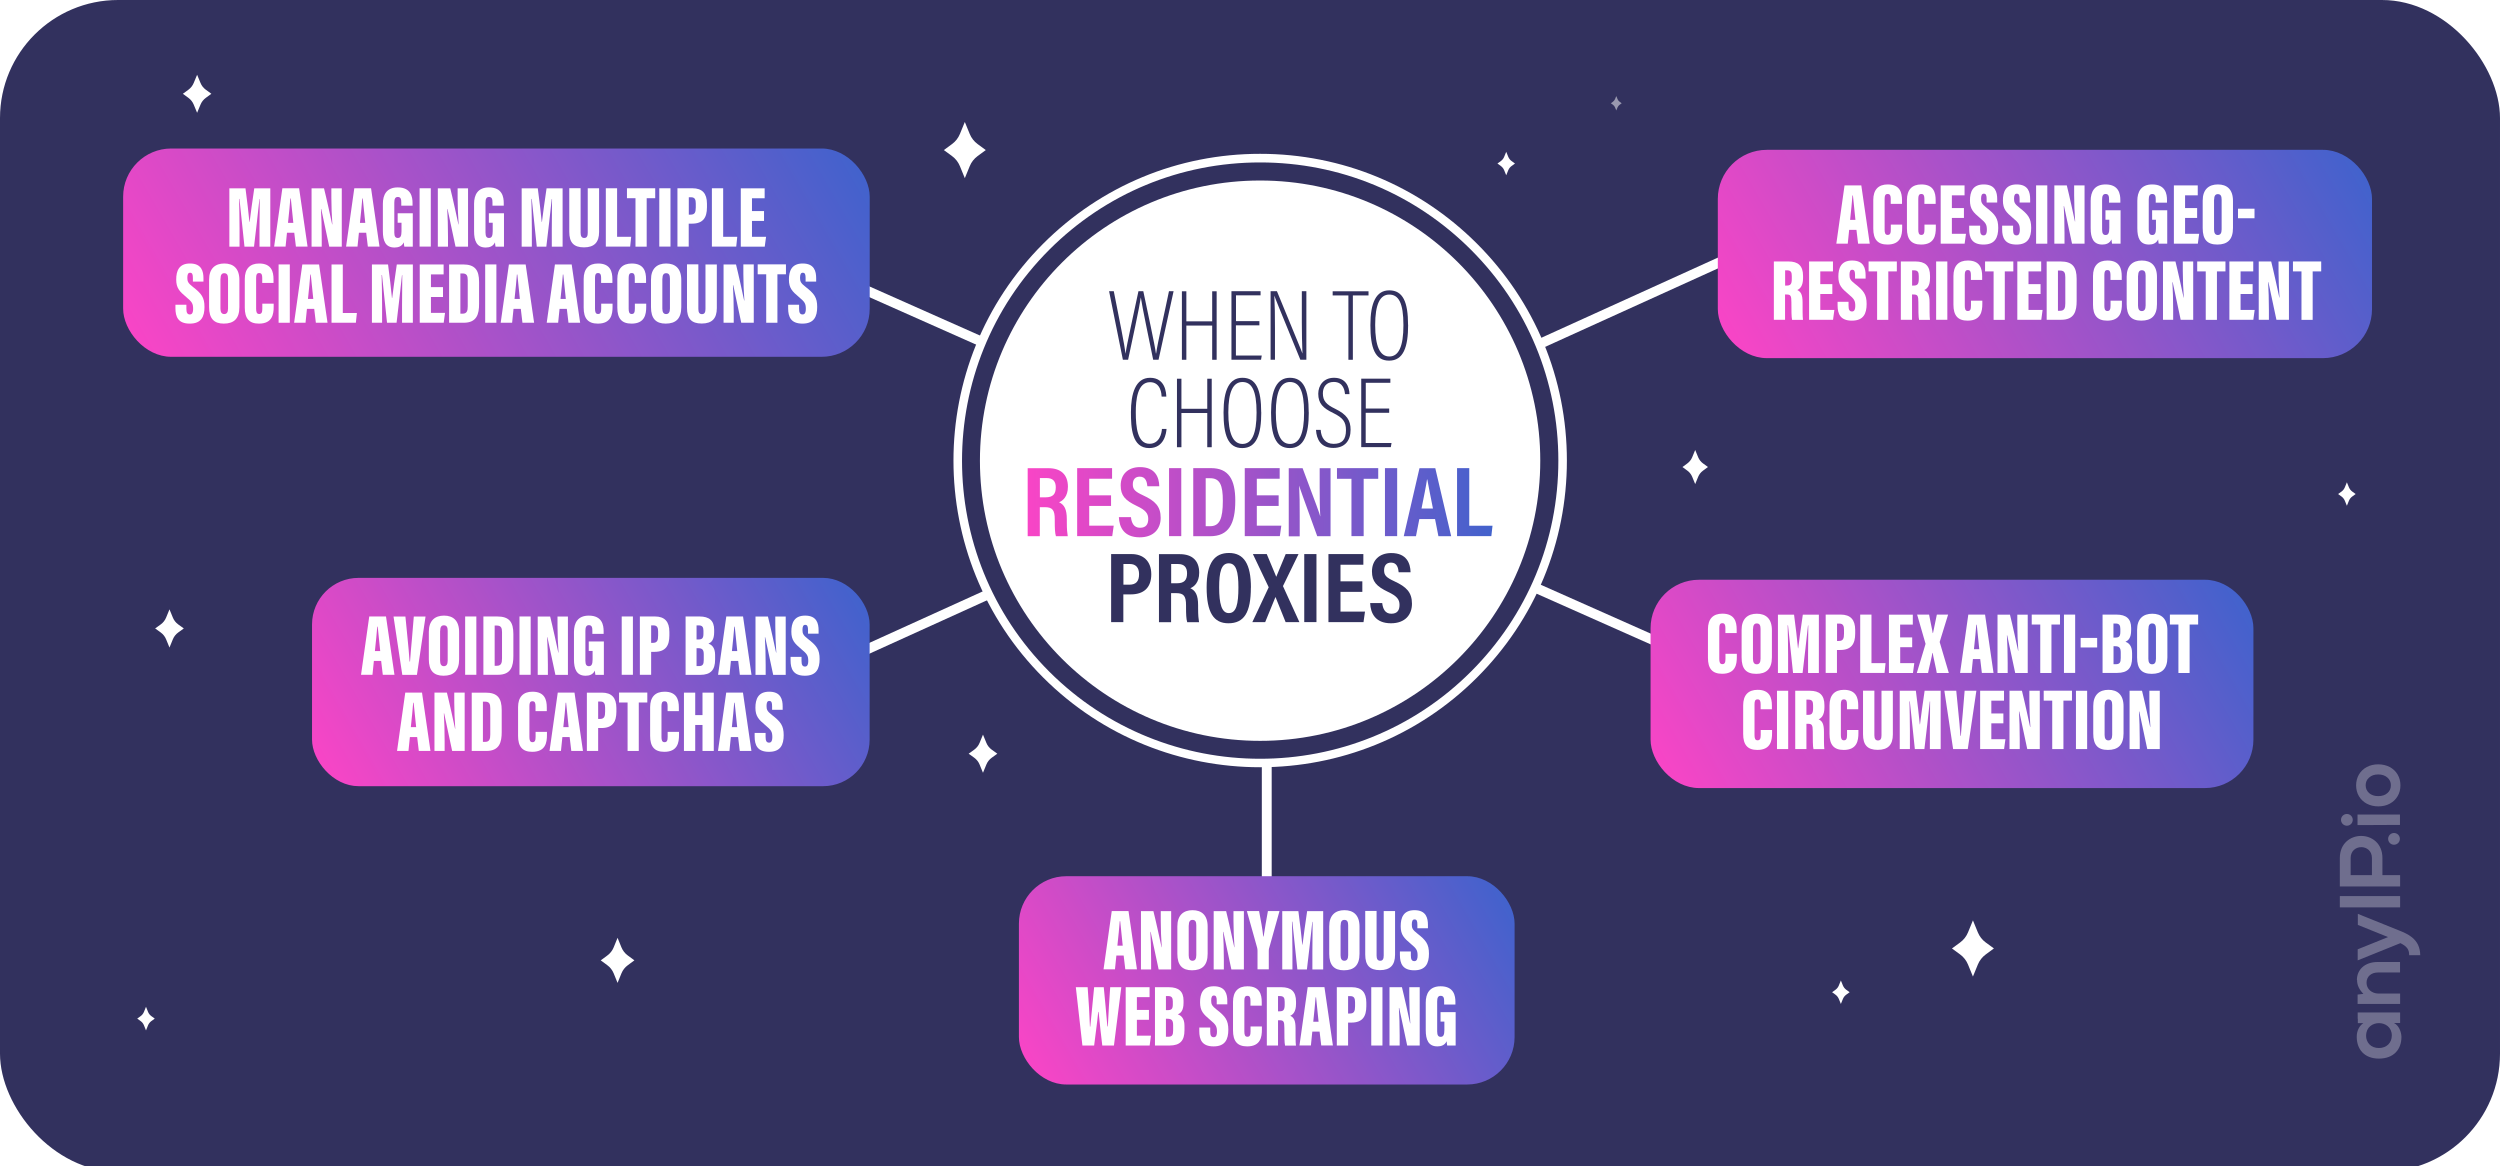 <?xml version="1.0" encoding="UTF-8"?>
<svg xmlns="http://www.w3.org/2000/svg" xmlns:xlink="http://www.w3.org/1999/xlink" viewBox="0 0 319.36 148.99">
  <defs>
    <style>
      .cls-1 {
        fill: #32315e;
      }

      .cls-2 {
        fill: url(#Dégradé_sans_nom_7);
      }

      .cls-3 {
        opacity: .5;
      }

      .cls-3, .cls-4, .cls-5, .cls-6, .cls-7, .cls-8 {
        fill: #fff;
      }

      .cls-9 {
        fill: url(#Dégradé_sans_nom_7-2);
      }

      .cls-10 {
        fill: url(#Dégradé_sans_nom_7-4);
      }

      .cls-11 {
        fill: url(#Dégradé_sans_nom_7-3);
      }

      .cls-12 {
        fill: url(#Dégradé_sans_nom_7-6);
      }

      .cls-13 {
        fill: url(#Dégradé_sans_nom_7-5);
      }

      .cls-14 {
        opacity: .3;
      }

      .cls-5 {
        filter: url(#outer-glow-1);
      }

      .cls-6 {
        filter: url(#outer-glow-4);
      }

      .cls-7 {
        filter: url(#outer-glow-2);
      }

      .cls-8 {
        filter: url(#outer-glow-3);
      }
    </style>
    <filter id="outer-glow-1" x="206.67" y="49.24" width="20.16" height="21.12" filterUnits="userSpaceOnUse">
      <feOffset dx="0" dy="0"/>
      <feGaussianBlur result="blur" stdDeviation="2.68"/>
      <feFlood flood-color="#fff" flood-opacity="1"/>
      <feComposite in2="blur" operator="in"/>
      <feComposite in="SourceGraphic"/>
    </filter>
    <filter id="outer-glow-2" x="106.92" y="2" width="33.12" height="34.56" filterUnits="userSpaceOnUse">
      <feOffset dx="0" dy="0"/>
      <feGaussianBlur result="blur-2" stdDeviation="4.41"/>
      <feFlood flood-color="#fff" flood-opacity="1"/>
      <feComposite in2="blur-2" operator="in"/>
      <feComposite in="SourceGraphic"/>
    </filter>
    <filter id="outer-glow-3" x="236.03" y="104.3" width="32.64" height="34.56" filterUnits="userSpaceOnUse">
      <feOffset dx="0" dy="0"/>
      <feGaussianBlur result="blur-3" stdDeviation="4.41"/>
      <feFlood flood-color="#fff" flood-opacity="1"/>
      <feComposite in2="blur-3" operator="in"/>
      <feComposite in="SourceGraphic"/>
    </filter>
    <filter id="outer-glow-4" x="65.81" y="108.98" width="26.4" height="27.84" filterUnits="userSpaceOnUse">
      <feOffset dx="0" dy="0"/>
      <feGaussianBlur result="blur-4" stdDeviation="3.55"/>
      <feFlood flood-color="#fff" flood-opacity="1"/>
      <feComposite in2="blur-4" operator="in"/>
      <feComposite in="SourceGraphic"/>
    </filter>
    <linearGradient id="Dégradé_sans_nom_7" data-name="Dégradé sans nom 7" x1="23.84" y1="55.12" x2="102.98" y2="9.43" gradientUnits="userSpaceOnUse">
      <stop offset="0" stop-color="#f845c6"/>
      <stop offset="1" stop-color="#4262cc"/>
    </linearGradient>
    <linearGradient id="Dégradé_sans_nom_7-2" data-name="Dégradé sans nom 7" x1="226.12" y1="52.71" x2="296.33" y2="12.18" xlink:href="#Dégradé_sans_nom_7"/>
    <linearGradient id="Dégradé_sans_nom_7-3" data-name="Dégradé sans nom 7" x1="44.89" y1="104.78" x2="106.06" y2="69.46" xlink:href="#Dégradé_sans_nom_7"/>
    <linearGradient id="Dégradé_sans_nom_7-4" data-name="Dégradé sans nom 7" x1="134.24" y1="141.16" x2="189.4" y2="109.31" xlink:href="#Dégradé_sans_nom_7"/>
    <linearGradient id="Dégradé_sans_nom_7-5" data-name="Dégradé sans nom 7" x1="216.68" y1="106.23" x2="282.03" y2="68.5" xlink:href="#Dégradé_sans_nom_7"/>
    <linearGradient id="Dégradé_sans_nom_7-6" data-name="Dégradé sans nom 7" x1="131.28" y1="64.16" x2="190.66" y2="64.16" xlink:href="#Dégradé_sans_nom_7"/>
  </defs>
  <g id="Calque_2" data-name="Calque 2">
    <rect class="cls-1" width="319.36" height="149.69" rx="15.09" ry="15.09"/>
  </g>
  <g id="Calque_3" data-name="Calque 3">
    <path class="cls-4" d="M25.18,14.41l-.43-1.04c-.14-.35-.38-.65-.68-.87l-.71-.52.71-.52c.3-.22.54-.52.68-.87l.43-1.04.43,1.04c.14.35.38.65.68.87l.71.52-.71.52c-.3.22-.54.52-.68.87l-.43,1.04Z"/>
    <path class="cls-4" d="M192.41,22.39l-.26-.64c-.09-.21-.23-.4-.42-.54l-.44-.32.44-.32c.19-.14.33-.32.42-.54l.26-.64.26.64c.09.21.23.4.42.54l.44.32-.44.32c-.19.14-.33.32-.42.54l-.26.64Z"/>
    <path class="cls-4" d="M235.16,128.25l-.26-.64c-.09-.21-.23-.4-.42-.54l-.44-.32.44-.32c.19-.14.33-.32.42-.54l.26-.64.26.64c.09.21.23.4.42.54l.44.32-.44.32c-.19.14-.33.32-.42.54l-.26.64Z"/>
    <path class="cls-4" d="M299.8,64.61l-.26-.64c-.09-.21-.23-.4-.42-.54l-.44-.32.44-.32c.19-.14.33-.32.42-.54l.26-.64.26.64c.09.21.23.4.42.54l.44.32-.44.32c-.19.14-.33.32-.42.54l-.26.64Z"/>
    <path class="cls-3" d="M206.47,14.11l-.16-.39c-.05-.13-.14-.24-.26-.33l-.27-.2.27-.2c.11-.08.2-.2.26-.33l.16-.39.16.39c.05.13.14.24.26.33l.27.2-.27.2c-.11.08-.2.2-.26.33l-.16.39Z"/>
    <path class="cls-5" d="M216.55,61.84l-.38-.93c-.13-.31-.34-.58-.61-.78l-.64-.47.64-.47c.27-.2.48-.47.61-.78l.38-.93.38.93c.13.31.34.58.61.78l.64.47-.64.47c-.27.2-.48.47-.61.78l-.38.93Z"/>
    <path class="cls-7" d="M123.25,22.76l-.63-1.54c-.21-.51-.56-.96-1-1.28l-1.05-.77,1.05-.77c.45-.33.79-.77,1-1.28l.63-1.54.63,1.54c.21.51.56.96,1,1.28l1.05.77-1.05.77c-.45.33-.79.77-1,1.28l-.63,1.54Z"/>
    <path class="cls-8" d="M252.03,124.75l-.63-1.54c-.21-.51-.56-.96-1-1.28l-1.05-.77,1.05-.77c.45-.33.79-.77,1-1.28l.63-1.54.63,1.54c.21.51.56.96,1,1.28l1.05.77-1.05.77c-.45.33-.79.77-1,1.28l-.63,1.54Z"/>
    <g>
      <path class="cls-4" d="M125.57,98.72l.43-1.05c.14-.35.38-.65.68-.87l.72-.52-.72-.52c-.3-.22-.54-.52-.68-.87l-.43-1.05-.43,1.05c-.14.35-.38.65-.68.87l-.72.52.72.52c.3.22.54.52.68.87l.43,1.05Z"/>
      <path class="cls-4" d="M21.65,82.72l.43-1.05c.14-.35.38-.65.68-.87l.72-.52-.72-.52c-.3-.22-.54-.52-.68-.87l-.43-1.05-.43,1.05c-.14.35-.38.65-.68.87l-.72.52.72.52c.3.22.54.52.68.87l.43,1.05Z"/>
      <path class="cls-4" d="M18.65,131.63l.26-.65c.09-.22.23-.4.42-.54l.44-.32-.44-.32c-.19-.14-.33-.32-.42-.54l-.26-.65-.26.65c-.09.22-.23.4-.42.54l-.44.32.44.32c.19.14.33.32.42.54l.26.65Z"/>
    </g>
    <path class="cls-6" d="M78.89,125.56l-.5-1.23c-.17-.41-.45-.77-.81-1.03l-.84-.62.84-.62c.36-.26.64-.62.81-1.03l.5-1.23.5,1.23c.17.41.45.77.81,1.03l.84.62-.84.62c-.36.26-.64.62-.81,1.03l-.5,1.23Z"/>
    <rect class="cls-4" x="157.83" y="-7.66" width="1.26" height="132" transform="translate(40.79 179.45) rotate(-66.04)"/>
    <rect class="cls-4" x="99.4" y="57.6" width="131.6" height="1.26" transform="translate(-9.3 73.51) rotate(-24.42)"/>
    <rect class="cls-4" x="161.19" y="83.61" width="1.26" height="36.91"/>
  </g>
  <g id="Calque_1" data-name="Calque 1">
    <g>
      <circle class="cls-1" cx="160.97" cy="58.85" r="38.64"/>
      <path class="cls-4" d="M160.97,98.01c-10.04,0-20.07-3.82-27.71-11.46-15.28-15.28-15.28-40.14,0-55.42,7.4-7.4,17.24-11.48,27.71-11.48s20.31,4.08,27.71,11.48h0s0,0,0,0c7.4,7.4,11.48,17.24,11.48,27.71s-4.08,20.31-11.48,27.71c-7.64,7.64-17.67,11.46-27.71,11.46ZM160.97,20.75c-10.18,0-19.74,3.96-26.94,11.16-14.85,14.85-14.85,39.03,0,53.88,14.85,14.85,39.03,14.85,53.88,0,7.2-7.2,11.16-16.76,11.16-26.94s-3.96-19.74-11.16-26.94h0c-7.2-7.2-16.76-11.16-26.94-11.16Z"/>
    </g>
    <circle class="cls-4" cx="160.97" cy="58.85" r="35.79"/>
    <g class="cls-14">
      <g>
        <rect class="cls-4" x="298.9" y="114.47" width="7.7" height="1.44"/>
        <path class="cls-4" d="M304.34,109.61v2.18h2.26s0,1.45,0,1.45h-7.7c0-1.21-.01-2.42,0-3.63,0-3.76,5.44-3.77,5.44,0ZM300.28,109.61v2.18h2.72v-2.18c0-1.86-2.72-1.85-2.72,0Z"/>
        <path class="cls-4" d="M301.1,125.18c0,.68.27,1.23.81,1.78l-.74.09v1.2h5.43v-1.33h-2.77c-.82,0-1.52-.56-1.52-1.38s.63-1.31,1.45-1.31h2.83v-1.34h-2.85c-1.7,0-2.66,1.02-2.66,2.3Z"/>
        <path class="cls-4" d="M301.18,130.13v-.79s5.42,0,5.42,0v.77s0,.5,0,.5v.07s-.79,0-.79,0c.64.31.94,1.15.96,1.76.01,1.6-.98,2.79-2.88,2.79s-2.85-1.24-2.83-2.82c0-.71.33-1.39.85-1.71h-.71s0-.06,0-.06v-.5ZM302.25,132.28c0,.89.6,1.6,1.64,1.6,1.03,0,1.65-.71,1.65-1.6,0-2.11-3.28-2.11-3.28,0Z"/>
        <path class="cls-4" d="M305.05,119.71l-3.87,1.56v1.41s5.46-2.2,5.46-2.2c.22.11.42.23.59.36.37.3.53.65.53,1.18h1.41c0-.49-.1-.93-.28-1.32-.17-.36-.43-.68-.76-.95-.47-.39-1.06-.65-1.69-.9l-5.24-2.11v1.41s3.87,1.56,3.87,1.56Z"/>
        <circle class="cls-4" cx="305.82" cy="107.16" r=".75"/>
        <circle class="cls-4" cx="299.8" cy="104.73" r=".75"/>
        <polygon class="cls-4" points="301.16 105.34 301.16 105.4 301.88 105.4 305.79 105.38 306.58 105.38 306.58 105.32 306.58 104.82 306.58 104.05 301.16 104.05 301.16 104.84 301.16 105.34"/>
        <path class="cls-4" d="M303.81,97.64c.54,0,1.03.12,1.46.34.43.23.77.55,1.01.96.24.41.36.87.36,1.39s-.12.97-.36,1.38c-.24.41-.58.73-1.01.96-.43.23-.92.34-1.46.34s-1.03-.12-1.46-.34c-.43-.23-.76-.55-1.01-.96-.24-.41-.36-.87-.36-1.38s.12-.98.36-1.39c.24-.41.58-.73,1.01-.96.43-.23.92-.34,1.46-.34ZM304.98,99.33c-.29-.26-.69-.4-1.17-.4s-.88.13-1.17.4c-.3.26-.44.59-.44.99s.15.73.44.99c.29.26.69.39,1.17.39s.88-.13,1.17-.39c.3-.26.44-.58.44-.99s-.14-.73-.44-.99Z"/>
      </g>
    </g>
    <rect class="cls-2" x="15.73" y="18.97" width="95.37" height="26.61" rx="6.15" ry="6.15"/>
    <rect class="cls-9" x="219.44" y="19.14" width="83.57" height="26.61" rx="6.27" ry="6.27"/>
    <rect class="cls-11" x="39.86" y="73.82" width="71.23" height="26.61" rx="5.95" ry="5.95"/>
    <g>
      <path class="cls-4" d="M33.15,29.13c0-1.15.01-2.79.03-3.7h-.04c-.16,1.49-.49,4.51-.69,6.08h-1.22c-.16-1.63-.49-4.7-.64-6.1h-.05c.02.88.06,2.49.06,3.78v2.32h-1.3v-7.45h2.06c.19,1.42.41,3.28.5,4.29h.03c.12-1.08.36-2.65.59-4.29h2.05v7.45h-1.38v-2.38Z"/>
      <path class="cls-4" d="M36.66,29.73l-.18,1.77h-1.46l1.05-7.45h2.14l1.08,7.45h-1.49l-.21-1.77h-.93ZM37.47,28.47c-.11-.95-.25-2.4-.32-3.12h-.06c-.03.52-.2,2.2-.3,3.12h.68Z"/>
      <path class="cls-4" d="M39.8,31.51v-7.45h1.59c.24.91.98,4.29,1.04,4.61h.03c-.08-.99-.13-2.35-.13-3.39v-1.22h1.33v7.45h-1.6c-.15-.71-.97-4.57-1.02-4.8h-.04c.06.88.1,2.36.1,3.53v1.27h-1.31Z"/>
      <path class="cls-4" d="M45.85,29.73l-.18,1.77h-1.46l1.05-7.45h2.14l1.08,7.45h-1.49l-.21-1.77h-.93ZM46.66,28.47c-.11-.95-.25-2.4-.32-3.12h-.06c-.03.52-.2,2.2-.3,3.12h.68Z"/>
      <path class="cls-4" d="M52.73,31.51h-1.08c-.03-.13-.06-.4-.07-.55-.24.52-.71.66-1.18.66-1.16,0-1.49-.86-1.49-2.08v-3.51c0-1.14.47-2.09,1.9-2.09,1.72,0,1.89,1.25,1.89,2v.33h-1.44v-.41c0-.36-.04-.7-.44-.7-.33,0-.45.24-.45.73v3.82c0,.51.16.69.45.69.35,0,.47-.27.47-.88v-1.07h-.49v-1.21h1.93v4.26Z"/>
      <path class="cls-4" d="M55.03,24.05v7.45h-1.43v-7.45h1.43Z"/>
      <path class="cls-4" d="M55.93,31.51v-7.45h1.59c.24.91.98,4.29,1.04,4.61h.03c-.08-.99-.13-2.35-.13-3.39v-1.22h1.33v7.45h-1.6c-.15-.71-.97-4.57-1.02-4.8h-.04c.06.88.1,2.36.1,3.53v1.27h-1.31Z"/>
      <path class="cls-4" d="M64.38,31.51h-1.08c-.03-.13-.06-.4-.07-.55-.24.52-.71.66-1.18.66-1.16,0-1.49-.86-1.49-2.08v-3.51c0-1.14.47-2.09,1.9-2.09,1.72,0,1.89,1.25,1.89,2v.33h-1.44v-.41c0-.36-.04-.7-.44-.7-.33,0-.45.24-.45.73v3.82c0,.51.16.69.45.69.35,0,.47-.27.47-.88v-1.07h-.49v-1.21h1.93v4.26Z"/>
      <path class="cls-4" d="M70.49,29.13c0-1.15.01-2.79.03-3.7h-.04c-.16,1.49-.49,4.51-.69,6.08h-1.22c-.16-1.63-.49-4.7-.64-6.1h-.05c.02.88.06,2.49.06,3.78v2.32h-1.3v-7.45h2.06c.19,1.42.41,3.28.5,4.29h.03c.12-1.08.36-2.65.59-4.29h2.05v7.45h-1.38v-2.38Z"/>
      <path class="cls-4" d="M74.17,24.05v5.68c0,.43.13.67.46.67.35,0,.45-.26.45-.67v-5.68h1.45v5.58c0,1.32-.61,1.97-1.93,1.97s-1.88-.63-1.88-1.99v-5.57h1.44Z"/>
      <path class="cls-4" d="M77.39,24.05h1.44v6.2h1.8l-.13,1.25h-3.11v-7.45Z"/>
      <path class="cls-4" d="M81.18,25.32h-1.09v-1.27h3.61v1.27h-1.09v6.19h-1.43v-6.19Z"/>
      <path class="cls-4" d="M85.65,24.05v7.45h-1.43v-7.45h1.43Z"/>
      <path class="cls-4" d="M86.55,24.05h1.91c1.24,0,1.85.65,1.85,1.97v.46c0,1.31-.49,2.09-1.91,2.09h-.42v2.93h-1.44v-7.45ZM87.99,27.42h.23c.54,0,.66-.3.66-.92v-.51c0-.48-.11-.79-.59-.79h-.3v2.23Z"/>
      <path class="cls-4" d="M90.94,24.05h1.44v6.2h1.8l-.13,1.25h-3.11v-7.45Z"/>
      <path class="cls-4" d="M97.6,28.22h-1.54v2.03h1.8l-.17,1.26h-3.06v-7.45h3.05v1.27h-1.62v1.63h1.54v1.26Z"/>
      <path class="cls-4" d="M23.81,38.93v.52c0,.49.12.72.45.72s.41-.34.41-.69c0-.7-.13-.91-.89-1.54-.84-.71-1.27-1.13-1.27-2.23s.35-2.05,1.76-2.05c1.5,0,1.72,1.02,1.72,1.88v.43h-1.35v-.45c0-.45-.07-.68-.36-.68-.26,0-.35.23-.35.65,0,.45.08.67.7,1.15,1.1.86,1.49,1.34,1.49,2.57s-.4,2.13-1.88,2.13-1.83-.86-1.83-1.96v-.45h1.4Z"/>
      <path class="cls-4" d="M30.58,35.77v3.46c0,1.48-.7,2.11-2,2.11-1.24,0-1.87-.65-1.87-2.1v-3.51c0-1.44.79-2.07,1.94-2.07s1.93.62,1.93,2.11ZM28.16,35.61v3.81c0,.46.16.7.48.7s.49-.22.49-.71v-3.81c0-.47-.13-.7-.49-.7-.31,0-.47.22-.47.71Z"/>
      <path class="cls-4" d="M34.96,38.8v.4c0,.94-.17,2.14-1.88,2.14-1.26,0-1.81-.67-1.81-2.04v-3.66c0-1.3.65-1.98,1.84-1.98,1.57,0,1.83,1.04,1.83,2.01v.47h-1.44v-.64c0-.41-.09-.62-.39-.62s-.39.2-.39.62v3.94c0,.4.07.67.39.67s.4-.23.4-.7v-.62h1.45Z"/>
      <path class="cls-4" d="M37.02,33.78v7.45h-1.43v-7.45h1.43Z"/>
      <path class="cls-4" d="M39.21,39.46l-.18,1.77h-1.46l1.05-7.45h2.14l1.08,7.45h-1.49l-.21-1.77h-.93ZM40.02,38.19c-.11-.95-.25-2.4-.32-3.12h-.06c-.03.52-.2,2.2-.3,3.12h.68Z"/>
      <path class="cls-4" d="M42.35,33.78h1.44v6.2h1.8l-.13,1.25h-3.11v-7.45Z"/>
      <path class="cls-4" d="M51.36,38.85c0-1.15.01-2.79.03-3.7h-.04c-.16,1.49-.49,4.51-.69,6.08h-1.22c-.16-1.63-.49-4.7-.64-6.1h-.05c.02.88.06,2.49.06,3.78v2.32h-1.3v-7.45h2.06c.19,1.42.41,3.28.5,4.29h.03c.12-1.08.36-2.65.59-4.29h2.05v7.45h-1.38v-2.38Z"/>
      <path class="cls-4" d="M56.59,37.94h-1.54v2.03h1.8l-.17,1.26h-3.06v-7.45h3.05v1.27h-1.62v1.63h1.54v1.26Z"/>
      <path class="cls-4" d="M57.37,33.78h1.76c1.54,0,2.07.7,2.07,2.24v2.8c0,1.28-.27,2.41-1.97,2.41h-1.86v-7.45ZM58.81,40.07h.28c.56,0,.66-.37.66-.95v-3.34c0-.55-.12-.85-.67-.85h-.27v5.14Z"/>
      <path class="cls-4" d="M63.41,33.78v7.45h-1.43v-7.45h1.43Z"/>
      <path class="cls-4" d="M65.6,39.46l-.18,1.77h-1.46l1.05-7.45h2.14l1.08,7.45h-1.49l-.21-1.77h-.93ZM66.41,38.19c-.11-.95-.25-2.4-.32-3.12h-.06c-.03.52-.2,2.2-.3,3.12h.68Z"/>
      <path class="cls-4" d="M71.48,39.46l-.18,1.77h-1.46l1.05-7.45h2.14l1.08,7.45h-1.49l-.21-1.77h-.93ZM72.28,38.19c-.11-.95-.25-2.4-.32-3.12h-.06c-.03.52-.2,2.2-.3,3.12h.68Z"/>
      <path class="cls-4" d="M78.25,38.8v.4c0,.94-.17,2.14-1.88,2.14-1.26,0-1.81-.67-1.81-2.04v-3.66c0-1.3.65-1.98,1.84-1.98,1.57,0,1.83,1.04,1.83,2.01v.47h-1.44v-.64c0-.41-.09-.62-.39-.62s-.39.2-.39.62v3.94c0,.4.07.67.39.67s.4-.23.4-.7v-.62h1.45Z"/>
      <path class="cls-4" d="M82.55,38.8v.4c0,.94-.17,2.14-1.88,2.14-1.26,0-1.81-.67-1.81-2.04v-3.66c0-1.3.65-1.98,1.84-1.98,1.57,0,1.83,1.04,1.83,2.01v.47h-1.44v-.64c0-.41-.09-.62-.39-.62s-.39.2-.39.62v3.94c0,.4.07.67.39.67s.4-.23.4-.7v-.62h1.45Z"/>
      <path class="cls-4" d="M87.03,35.77v3.46c0,1.48-.7,2.11-2,2.11-1.24,0-1.87-.65-1.87-2.1v-3.51c0-1.44.79-2.07,1.94-2.07s1.93.62,1.93,2.11ZM84.61,35.61v3.81c0,.46.16.7.48.7s.49-.22.49-.71v-3.81c0-.47-.13-.7-.49-.7-.31,0-.47.22-.47.71Z"/>
      <path class="cls-4" d="M89.21,33.78v5.68c0,.43.13.67.46.67.35,0,.45-.26.45-.67v-5.68h1.45v5.58c0,1.32-.61,1.97-1.93,1.97s-1.88-.63-1.88-1.99v-5.57h1.44Z"/>
      <path class="cls-4" d="M92.43,41.23v-7.45h1.59c.24.91.98,4.29,1.04,4.61h.03c-.08-.99-.13-2.35-.13-3.39v-1.22h1.33v7.45h-1.6c-.15-.71-.97-4.57-1.02-4.8h-.04c.06.88.1,2.36.1,3.53v1.27h-1.31Z"/>
      <path class="cls-4" d="M97.88,35.04h-1.09v-1.27h3.61v1.27h-1.09v6.19h-1.43v-6.19Z"/>
      <path class="cls-4" d="M102.08,38.93v.52c0,.49.12.72.45.72s.41-.34.41-.69c0-.7-.13-.91-.89-1.54-.84-.71-1.27-1.13-1.27-2.23s.35-2.05,1.76-2.05c1.5,0,1.72,1.02,1.72,1.88v.43h-1.35v-.45c0-.45-.07-.68-.36-.68-.26,0-.35.23-.35.65,0,.45.08.67.7,1.15,1.1.86,1.49,1.34,1.49,2.57s-.4,2.13-1.88,2.13-1.83-.86-1.83-1.96v-.45h1.4Z"/>
    </g>
    <rect class="cls-10" x="130.16" y="111.93" width="63.32" height="26.61" rx="6.06" ry="6.06"/>
    <rect class="cls-13" x="210.85" y="74.06" width="77.01" height="26.61" rx="6.19" ry="6.19"/>
    <g>
      <g>
        <path class="cls-1" d="M143.44,45.95l-1.76-8.75h.6c.75,3.78,1.4,7.03,1.5,7.96h.01c.09-.92,1.19-5.77,1.64-7.96h.62c.45,2.17,1.53,7.13,1.61,7.95h.03c.18-1.35,1.2-5.75,1.64-7.95h.59l-1.92,8.75h-.69c-.42-2.1-1.43-6.86-1.57-7.93h-.01c-.17,1.22-1.16,5.78-1.62,7.93h-.66Z"/>
        <path class="cls-1" d="M150.98,37.21h.57v3.84h3.3v-3.84h.57v8.75h-.57v-4.37h-3.3v4.37h-.57v-8.75Z"/>
        <path class="cls-1" d="M160.87,41.56h-2.99v3.86h3.3l-.09.53h-3.78v-8.75h3.72v.53h-3.14v3.29h2.99v.53Z"/>
        <path class="cls-1" d="M162.31,45.95v-8.75h.81c2.8,6.83,3.14,7.59,3.25,7.94h.01c-.05-1.25-.08-2.59-.08-4v-3.94h.58v8.75h-.77c-2.92-7.12-3.21-7.85-3.31-8.16h-.01c.06,1.1.08,2.63.08,4.21v3.95h-.57Z"/>
        <path class="cls-1" d="M172.24,37.74h-2v-.53h4.58v.53h-2v8.22h-.57v-8.22Z"/>
        <path class="cls-1" d="M179.88,41.5c0,2.85-.61,4.57-2.43,4.57s-2.39-1.65-2.39-4.54.75-4.44,2.41-4.44c1.75,0,2.4,1.49,2.4,4.41ZM175.67,41.51c0,2.76.62,4.03,1.81,4.03s1.8-1.27,1.8-4c0-2.87-.63-3.91-1.81-3.91s-1.8,1.23-1.8,3.89Z"/>
        <path class="cls-1" d="M149.02,54.78c-.04.55-.29,2.46-2.22,2.46-2.23,0-2.33-2.64-2.33-4.58,0-2.36.57-4.4,2.45-4.4,1.97,0,2.05,1.97,2.07,2.4h-.6c-.01-.29-.09-1.84-1.48-1.84-1.63,0-1.82,2.31-1.82,3.83,0,1.97.23,4.04,1.75,4.04,1.31,0,1.56-1.39,1.59-1.9h.6Z"/>
        <path class="cls-1" d="M150.35,48.38h.57v3.84h3.3v-3.84h.57v8.75h-.57v-4.37h-3.3v4.37h-.57v-8.75Z"/>
        <path class="cls-1" d="M161.12,52.67c0,2.85-.61,4.57-2.43,4.57s-2.39-1.65-2.39-4.54.75-4.44,2.41-4.44c1.75,0,2.4,1.49,2.4,4.41ZM156.91,52.68c0,2.76.62,4.03,1.81,4.03s1.8-1.27,1.8-4c0-2.87-.63-3.91-1.81-3.91s-1.8,1.23-1.8,3.89Z"/>
        <path class="cls-1" d="M167.19,52.67c0,2.85-.61,4.57-2.43,4.57s-2.39-1.65-2.39-4.54.75-4.44,2.41-4.44c1.75,0,2.4,1.49,2.4,4.41ZM162.98,52.68c0,2.76.62,4.03,1.81,4.03s1.8-1.27,1.8-4c0-2.87-.63-3.91-1.81-3.91s-1.8,1.23-1.8,3.89Z"/>
        <path class="cls-1" d="M168.71,54.92c.06,1.01.59,1.78,1.65,1.78s1.58-.51,1.58-1.75c0-1.05-.38-1.58-1.63-2.19-1.29-.62-1.91-1.21-1.91-2.46,0-1.07.69-2.04,2.01-2.04,1.51,0,1.95,1.13,1.98,2.09h-.57c-.04-.38-.17-1.56-1.44-1.56-.98,0-1.39.69-1.39,1.45,0,.97.43,1.43,1.57,1.98,1.5.73,1.97,1.48,1.97,2.68,0,1.39-.73,2.32-2.2,2.32-1.59,0-2.14-1.06-2.22-2.31h.59Z"/>
        <path class="cls-1" d="M177.45,52.73h-2.99v3.86h3.3l-.09.53h-3.78v-8.75h3.72v.53h-3.14v3.29h2.99v.53Z"/>
        <path class="cls-1" d="M141.94,70.78h2.62c1.44,0,2.51.86,2.51,2.58s-.97,2.57-2.63,2.57h-.94v3.54h-1.56v-8.69ZM143.5,74.69h.76c.86,0,1.25-.43,1.25-1.34,0-.87-.45-1.3-1.16-1.3h-.84v2.65Z"/>
        <path class="cls-1" d="M149.6,75.77v3.71h-1.55v-8.69h2.66c1.58,0,2.48.82,2.48,2.37,0,1.26-.67,1.8-1.13,1.98.67.32.99.89.99,2.17v.35c0,.99.05,1.36.12,1.82h-1.51c-.13-.4-.15-1.09-.15-1.83v-.32c0-1.16-.27-1.56-1.25-1.56h-.67ZM149.6,74.51h.73c.94,0,1.31-.4,1.31-1.28,0-.75-.36-1.18-1.15-1.18h-.88v2.47Z"/>
        <path class="cls-1" d="M159.79,75.06c0,3.18-.86,4.56-2.87,4.56-1.87,0-2.78-1.36-2.78-4.58s1.06-4.4,2.86-4.4c1.89,0,2.8,1.4,2.8,4.42ZM155.74,75.03c0,2.06.31,3.29,1.23,3.29.96,0,1.23-1.14,1.23-3.29,0-2.02-.29-3.07-1.24-3.07s-1.22,1.13-1.22,3.07Z"/>
        <path class="cls-1" d="M164.23,79.47l-1.29-3.2h-.01l-1.31,3.2h-1.64l2.09-4.45-2.02-4.24h1.77l1.21,2.89h.01s1.2-2.89,1.2-2.89h1.64l-1.99,4.09,2.1,4.6h-1.77Z"/>
        <path class="cls-1" d="M168.17,70.78v8.69h-1.56v-8.69h1.56Z"/>
        <path class="cls-1" d="M174.03,75.61h-2.79v2.52h3.13l-.19,1.34h-4.48v-8.69h4.46v1.36h-2.92v2.12h2.79v1.35Z"/>
        <path class="cls-1" d="M176.57,77.04c.08.72.36,1.36,1.16,1.36s1.05-.48,1.05-1.13c0-.71-.35-1.13-1.45-1.65-1.49-.71-2.07-1.33-2.07-2.62,0-1.39.9-2.35,2.47-2.35,1.96,0,2.44,1.32,2.46,2.45h-1.52c-.05-.5-.18-1.23-.97-1.23-.62,0-.89.4-.89.99,0,.63.28.92,1.3,1.39,1.56.72,2.26,1.42,2.26,2.88,0,1.37-.85,2.49-2.68,2.49-2,0-2.61-1.28-2.66-2.58h1.55Z"/>
      </g>
      <path class="cls-12" d="M132.83,64.79v3.71h-1.55v-8.69h2.66c1.58,0,2.48.82,2.48,2.37,0,1.26-.67,1.8-1.13,1.98.67.32.99.89.99,2.17v.35c0,.99.05,1.36.12,1.82h-1.51c-.13-.4-.15-1.09-.15-1.83v-.32c0-1.16-.27-1.56-1.25-1.56h-.67ZM132.83,63.53h.73c.94,0,1.31-.4,1.31-1.28,0-.75-.36-1.18-1.15-1.18h-.88v2.47ZM141.93,64.63h-2.79v2.52h3.13l-.19,1.34h-4.48v-8.69h4.46v1.36h-2.92v2.12h2.79v1.35ZM144.47,66.06c.08.72.36,1.36,1.16,1.36s1.05-.48,1.05-1.13c0-.71-.35-1.13-1.45-1.65-1.49-.71-2.07-1.33-2.07-2.62,0-1.39.9-2.35,2.47-2.35,1.96,0,2.44,1.32,2.46,2.45h-1.52c-.05-.5-.18-1.23-.97-1.23-.62,0-.89.4-.89.99,0,.63.28.92,1.3,1.39,1.56.72,2.26,1.42,2.26,2.88,0,1.37-.85,2.49-2.68,2.49-2,0-2.61-1.28-2.66-2.58h1.55ZM150.9,59.8v8.69h-1.56v-8.69h1.56ZM152.44,59.8h2.26c2.24,0,3.1,1.43,3.1,4.17,0,2.94-.83,4.53-3.23,4.53h-2.14v-8.69ZM154.01,67.22h.56c1.22,0,1.64-.92,1.64-3.25,0-2-.37-2.88-1.62-2.88h-.57v6.13ZM163.34,64.63h-2.79v2.52h3.13l-.19,1.34h-4.48v-8.69h4.46v1.36h-2.92v2.12h2.79v1.35ZM164.63,68.5v-8.69h1.77c1.8,4.8,2.14,5.72,2.25,6.15h.01c-.07-1.04-.08-2.32-.08-3.75v-2.4h1.39v8.69h-1.7c-1.86-5.12-2.19-6.04-2.3-6.44h-.01c.06,1.07.07,2.35.07,3.91v2.54h-1.4ZM172.65,61.16h-1.86v-1.36h5.27v1.36h-1.86v7.33h-1.56v-7.33ZM178.48,59.8v8.69h-1.56v-8.69h1.56ZM181.31,66.31l-.43,2.19h-1.56l2.01-8.69h2.02l2.03,8.69h-1.63l-.43-2.19h-2.01ZM183.05,64.96c-.32-1.66-.58-2.88-.72-3.71h-.04c-.11.8-.38,2.11-.7,3.71h1.46ZM186.13,59.8h1.56v7.36h2.97l-.15,1.33h-4.38v-8.69Z"/>
    </g>
    <g>
      <path class="cls-4" d="M47.76,84.43l-.18,1.77h-1.46l1.05-7.45h2.14l1.08,7.45h-1.49l-.21-1.77h-.93ZM48.57,83.17c-.11-.95-.25-2.4-.32-3.12h-.06c-.03.52-.2,2.2-.3,3.12h.68Z"/>
      <path class="cls-4" d="M51.39,86.21l-1.12-7.45h1.52l.27,2.76c.09.96.21,2.04.26,2.99h.06c.05-.95.17-1.97.25-2.98l.23-2.77h1.5l-1.1,7.45h-1.87Z"/>
      <path class="cls-4" d="M58.65,80.75v3.46c0,1.48-.7,2.11-2,2.11-1.24,0-1.87-.65-1.87-2.1v-3.51c0-1.44.79-2.07,1.94-2.07s1.93.62,1.93,2.11ZM56.22,80.59v3.81c0,.46.16.7.48.7s.49-.22.49-.71v-3.81c0-.47-.13-.7-.49-.7-.31,0-.47.22-.47.71Z"/>
      <path class="cls-4" d="M60.85,78.75v7.45h-1.43v-7.45h1.43Z"/>
      <path class="cls-4" d="M61.75,78.75h1.76c1.54,0,2.07.7,2.07,2.24v2.8c0,1.29-.27,2.41-1.97,2.41h-1.86v-7.45ZM63.19,85.05h.28c.56,0,.66-.37.66-.95v-3.34c0-.55-.12-.85-.67-.85h-.27v5.14Z"/>
      <path class="cls-4" d="M67.79,78.75v7.45h-1.43v-7.45h1.43Z"/>
      <path class="cls-4" d="M68.69,86.21v-7.45h1.59c.24.91.98,4.29,1.04,4.61h.03c-.08-.99-.13-2.35-.13-3.39v-1.22h1.33v7.45h-1.6c-.15-.71-.97-4.57-1.02-4.8h-.04c.06.88.1,2.36.1,3.53v1.27h-1.31Z"/>
      <path class="cls-4" d="M77.14,86.21h-1.08c-.03-.13-.06-.4-.07-.55-.24.52-.71.66-1.18.66-1.16,0-1.49-.86-1.49-2.08v-3.51c0-1.14.47-2.09,1.9-2.09,1.72,0,1.89,1.25,1.89,2v.33h-1.44v-.41c0-.36-.04-.7-.44-.7-.33,0-.45.24-.45.73v3.82c0,.51.16.69.45.69.35,0,.47-.27.47-.88v-1.07h-.49v-1.21h1.93v4.26Z"/>
      <path class="cls-4" d="M80.85,78.75v7.45h-1.43v-7.45h1.43Z"/>
      <path class="cls-4" d="M81.75,78.75h1.91c1.24,0,1.85.65,1.85,1.97v.46c0,1.31-.49,2.09-1.91,2.09h-.42v2.93h-1.44v-7.45ZM83.18,82.12h.23c.54,0,.66-.3.66-.93v-.51c0-.48-.11-.79-.59-.79h-.3v2.23Z"/>
      <path class="cls-4" d="M87.59,78.75h1.76c1.27,0,1.88.55,1.88,1.7v.3c0,1.01-.38,1.33-.73,1.46.34.14.85.42.85,1.46v.59c0,1.3-.54,1.95-1.91,1.95h-1.86v-7.45ZM89.21,81.69c.48,0,.65-.16.65-.73v-.38c0-.48-.15-.69-.61-.69h-.27v1.8h.23ZM88.98,85.09h.29c.51,0,.63-.24.63-.79v-.68c0-.58-.14-.82-.73-.82h-.19v2.3Z"/>
      <path class="cls-4" d="M93.37,84.43l-.18,1.77h-1.46l1.05-7.45h2.14l1.08,7.45h-1.49l-.21-1.77h-.93ZM94.18,83.17c-.11-.95-.25-2.4-.32-3.12h-.06c-.03.52-.2,2.2-.3,3.12h.68Z"/>
      <path class="cls-4" d="M96.51,86.21v-7.45h1.59c.24.91.98,4.29,1.04,4.61h.03c-.08-.99-.13-2.35-.13-3.39v-1.22h1.33v7.45h-1.6c-.16-.71-.97-4.57-1.02-4.8h-.04c.06.88.1,2.36.1,3.53v1.27h-1.31Z"/>
      <path class="cls-4" d="M102.39,83.91v.52c0,.49.12.72.45.72s.41-.34.41-.69c0-.7-.13-.91-.89-1.54-.84-.71-1.27-1.13-1.27-2.23s.35-2.05,1.76-2.05c1.5,0,1.72,1.02,1.72,1.88v.43h-1.35v-.45c0-.45-.07-.68-.36-.68-.26,0-.35.23-.35.65,0,.45.08.67.7,1.15,1.1.86,1.49,1.34,1.49,2.57s-.4,2.13-1.88,2.13-1.83-.86-1.83-1.96v-.45h1.4Z"/>
      <path class="cls-4" d="M52.36,94.16l-.18,1.77h-1.46l1.05-7.45h2.14l1.08,7.45h-1.49l-.21-1.77h-.93ZM53.16,92.89c-.11-.95-.25-2.4-.32-3.12h-.06c-.03.52-.2,2.2-.3,3.12h.68Z"/>
      <path class="cls-4" d="M55.5,95.93v-7.45h1.59c.24.91.98,4.29,1.04,4.61h.03c-.08-.99-.13-2.35-.13-3.39v-1.22h1.33v7.45h-1.6c-.15-.71-.97-4.57-1.02-4.8h-.04c.06.88.1,2.36.1,3.53v1.27h-1.31Z"/>
      <path class="cls-4" d="M60.26,88.48h1.76c1.54,0,2.07.7,2.07,2.24v2.8c0,1.28-.27,2.41-1.97,2.41h-1.86v-7.45ZM61.69,94.77h.28c.56,0,.66-.37.66-.95v-3.34c0-.55-.12-.85-.67-.85h-.27v5.14Z"/>
      <path class="cls-4" d="M69.87,93.5v.4c0,.94-.17,2.14-1.88,2.14-1.26,0-1.81-.67-1.81-2.04v-3.66c0-1.3.65-1.98,1.84-1.98,1.57,0,1.83,1.04,1.83,2.01v.47h-1.44v-.64c0-.41-.09-.62-.39-.62s-.39.2-.39.62v3.94c0,.4.07.67.39.67s.4-.23.4-.7v-.62h1.45Z"/>
      <path class="cls-4" d="M71.84,94.16l-.18,1.77h-1.46l1.05-7.45h2.14l1.08,7.45h-1.49l-.21-1.77h-.93ZM72.64,92.89c-.11-.95-.25-2.4-.32-3.12h-.06c-.03.52-.2,2.2-.3,3.12h.68Z"/>
      <path class="cls-4" d="M74.98,88.48h1.91c1.24,0,1.85.65,1.85,1.97v.46c0,1.31-.49,2.09-1.91,2.09h-.42v2.93h-1.44v-7.45ZM76.41,91.84h.23c.54,0,.66-.3.66-.92v-.51c0-.48-.11-.79-.59-.79h-.3v2.23Z"/>
      <path class="cls-4" d="M80.16,89.74h-1.08v-1.27h3.61v1.27h-1.09v6.19h-1.43v-6.19Z"/>
      <path class="cls-4" d="M86.74,93.5v.4c0,.94-.17,2.14-1.88,2.14-1.26,0-1.81-.67-1.81-2.04v-3.66c0-1.3.65-1.98,1.84-1.98,1.57,0,1.83,1.04,1.83,2.01v.47h-1.44v-.64c0-.41-.09-.62-.39-.62s-.39.2-.39.62v3.94c0,.4.07.67.39.67s.4-.23.4-.7v-.62h1.45Z"/>
      <path class="cls-4" d="M87.37,88.48h1.44v2.87h.93v-2.87h1.44v7.45h-1.44v-3.32h-.93v3.32h-1.44v-7.45Z"/>
      <path class="cls-4" d="M93.36,94.16l-.18,1.77h-1.46l1.05-7.45h2.14l1.08,7.45h-1.49l-.21-1.77h-.93ZM94.17,92.89c-.11-.95-.25-2.4-.32-3.12h-.06c-.03.52-.2,2.2-.3,3.12h.68Z"/>
      <path class="cls-4" d="M97.8,93.63v.52c0,.49.12.72.45.72s.41-.34.41-.69c0-.7-.13-.91-.89-1.54-.84-.71-1.27-1.13-1.27-2.23s.35-2.05,1.76-2.05c1.5,0,1.72,1.02,1.72,1.88v.43h-1.35v-.45c0-.45-.07-.68-.36-.68-.26,0-.35.23-.35.65,0,.45.08.67.7,1.15,1.1.86,1.49,1.34,1.49,2.57s-.4,2.13-1.88,2.13-1.83-.86-1.83-1.96v-.45h1.4Z"/>
    </g>
    <g>
      <path class="cls-4" d="M142.61,122.06l-.18,1.77h-1.46l1.05-7.45h2.14l1.08,7.45h-1.49l-.21-1.77h-.93ZM143.42,120.8c-.11-.95-.25-2.4-.32-3.12h-.06c-.03.52-.2,2.2-.3,3.12h.68Z"/>
      <path class="cls-4" d="M145.75,123.84v-7.45h1.59c.24.91.98,4.29,1.04,4.61h.03c-.08-.99-.13-2.35-.13-3.39v-1.22h1.33v7.45h-1.6c-.15-.71-.97-4.57-1.02-4.8h-.04c.06.88.1,2.36.1,3.53v1.27h-1.31Z"/>
      <path class="cls-4" d="M154.27,118.38v3.46c0,1.48-.7,2.11-2,2.11-1.24,0-1.87-.65-1.87-2.1v-3.51c0-1.44.79-2.07,1.94-2.07s1.93.62,1.93,2.11ZM151.85,118.22v3.81c0,.46.16.7.48.7s.49-.22.49-.71v-3.81c0-.47-.13-.7-.49-.7-.31,0-.47.22-.47.71Z"/>
      <path class="cls-4" d="M155.04,123.84v-7.45h1.59c.24.91.98,4.29,1.04,4.61h.03c-.08-.99-.13-2.35-.13-3.39v-1.22h1.33v7.45h-1.6c-.15-.71-.97-4.57-1.02-4.8h-.04c.06.88.1,2.36.1,3.53v1.27h-1.31Z"/>
      <path class="cls-4" d="M160.64,123.84v-2.39c0-.12-.02-.25-.05-.39l-1.31-4.68h1.56c.2,1.07.44,2.31.53,3.25h.05c.12-.89.36-2.15.55-3.25h1.48l-1.34,4.8c-.02.09-.03.17-.03.32v2.33h-1.43Z"/>
      <path class="cls-4" d="M167.65,121.46c0-1.15.01-2.79.03-3.7h-.04c-.16,1.49-.49,4.51-.69,6.08h-1.22c-.16-1.63-.49-4.7-.64-6.1h-.05c.02.88.06,2.49.06,3.78v2.32h-1.3v-7.45h2.06c.19,1.42.41,3.28.5,4.29h.03c.12-1.08.36-2.65.59-4.29h2.05v7.45h-1.38v-2.38Z"/>
      <path class="cls-4" d="M173.67,118.38v3.46c0,1.48-.7,2.11-2,2.11-1.24,0-1.87-.65-1.87-2.1v-3.51c0-1.44.79-2.07,1.94-2.07s1.93.62,1.93,2.11ZM171.25,118.22v3.81c0,.46.16.7.48.7s.49-.22.49-.71v-3.81c0-.47-.13-.7-.49-.7-.31,0-.47.22-.47.71Z"/>
      <path class="cls-4" d="M175.85,116.38v5.68c0,.43.13.67.46.67.35,0,.45-.26.45-.67v-5.68h1.45v5.58c0,1.32-.61,1.97-1.93,1.97s-1.88-.63-1.88-1.99v-5.57h1.44Z"/>
      <path class="cls-4" d="M180.23,121.54v.52c0,.49.12.72.45.72s.41-.34.41-.69c0-.7-.13-.91-.89-1.54-.84-.71-1.27-1.13-1.27-2.23s.35-2.05,1.76-2.05c1.5,0,1.72,1.02,1.72,1.88v.43h-1.35v-.45c0-.45-.07-.68-.36-.68-.26,0-.35.23-.35.65,0,.45.08.67.7,1.15,1.1.86,1.49,1.34,1.49,2.57s-.4,2.13-1.88,2.13-1.83-.86-1.83-1.96v-.45h1.4Z"/>
      <path class="cls-4" d="M138.27,133.56l-.84-7.45h1.51c.11,1.33.26,3.86.29,5.03h.05c.15-1.46.33-3.49.49-5.03h1.23c.15,1.46.32,3.46.46,5.01h.06c.07-1.39.2-3.78.3-5.01h1.42l-.94,7.45h-1.49c-.15-1.31-.33-2.75-.47-4.29h-.05c-.14,1.52-.37,2.94-.52,4.29h-1.5Z"/>
      <path class="cls-4" d="M146.77,130.27h-1.54v2.03h1.8l-.17,1.26h-3.06v-7.45h3.05v1.27h-1.62v1.63h1.54v1.26Z"/>
      <path class="cls-4" d="M147.55,126.11h1.76c1.27,0,1.88.55,1.88,1.7v.3c0,1.01-.38,1.33-.73,1.46.34.14.85.42.85,1.46v.59c0,1.3-.54,1.94-1.91,1.94h-1.86v-7.45ZM149.17,129.04c.48,0,.65-.16.65-.73v-.38c0-.48-.15-.69-.61-.69h-.27v1.8h.23ZM148.94,132.44h.29c.51,0,.63-.24.63-.79v-.68c0-.58-.14-.83-.73-.83h-.19v2.3Z"/>
      <path class="cls-4" d="M154.6,131.26v.52c0,.49.12.72.45.72s.41-.34.41-.69c0-.7-.13-.91-.89-1.54-.84-.71-1.27-1.13-1.27-2.23s.35-2.05,1.76-2.05c1.5,0,1.72,1.02,1.72,1.88v.43h-1.35v-.45c0-.45-.07-.68-.36-.68-.26,0-.35.23-.35.65,0,.45.08.67.7,1.15,1.1.86,1.49,1.34,1.49,2.57s-.4,2.13-1.88,2.13-1.83-.86-1.83-1.96v-.45h1.4Z"/>
      <path class="cls-4" d="M161.2,131.13v.4c0,.94-.17,2.14-1.88,2.14-1.26,0-1.81-.67-1.81-2.04v-3.66c0-1.3.65-1.98,1.84-1.98,1.57,0,1.83,1.04,1.83,2.01v.47h-1.44v-.64c0-.41-.09-.62-.39-.62s-.39.2-.39.62v3.94c0,.4.07.67.39.67s.4-.23.4-.7v-.62h1.45Z"/>
      <path class="cls-4" d="M163.26,130.32v3.24h-1.43v-7.45h1.86c1.25,0,1.87.55,1.87,1.85v.27c0,1.06-.42,1.38-.74,1.53.46.22.68.57.68,1.61,0,.72-.01,1.81.05,2.2h-1.39c-.09-.34-.09-1.31-.09-2.26,0-.84-.1-.98-.64-.98h-.17ZM163.26,129.19h.18c.48,0,.67-.15.67-.84v-.36c0-.5-.1-.75-.63-.75h-.22v1.95Z"/>
      <path class="cls-4" d="M167.64,131.78l-.18,1.77h-1.46l1.05-7.45h2.14l1.08,7.45h-1.49l-.21-1.77h-.93ZM168.44,130.52c-.11-.95-.25-2.4-.32-3.12h-.06c-.03.52-.2,2.2-.3,3.12h.68Z"/>
      <path class="cls-4" d="M170.78,126.11h1.91c1.24,0,1.85.65,1.85,1.97v.46c0,1.31-.49,2.09-1.91,2.09h-.42v2.93h-1.44v-7.45ZM172.21,129.47h.23c.54,0,.66-.3.66-.92v-.51c0-.48-.11-.79-.59-.79h-.3v2.23Z"/>
      <path class="cls-4" d="M176.6,126.11v7.45h-1.43v-7.45h1.43Z"/>
      <path class="cls-4" d="M177.5,133.56v-7.45h1.59c.24.91.98,4.29,1.04,4.61h.03c-.08-.99-.13-2.35-.13-3.39v-1.22h1.33v7.45h-1.6c-.15-.71-.97-4.57-1.02-4.8h-.04c.06.88.1,2.36.1,3.53v1.27h-1.31Z"/>
      <path class="cls-4" d="M185.95,133.56h-1.08c-.03-.13-.06-.4-.07-.55-.24.52-.71.66-1.18.66-1.16,0-1.49-.86-1.49-2.08v-3.51c0-1.14.47-2.09,1.9-2.09,1.72,0,1.89,1.25,1.89,2v.33h-1.44v-.41c0-.36-.04-.7-.44-.7-.33,0-.45.24-.45.73v3.82c0,.51.16.69.45.69.35,0,.47-.27.47-.88v-1.07h-.49v-1.21h1.93v4.26Z"/>
    </g>
    <g>
      <path class="cls-4" d="M221.87,83.53v.4c0,.94-.17,2.14-1.88,2.14-1.26,0-1.81-.67-1.81-2.04v-3.66c0-1.3.65-1.98,1.84-1.98,1.57,0,1.83,1.04,1.83,2.01v.47h-1.44v-.64c0-.41-.09-.62-.39-.62s-.39.2-.39.62v3.94c0,.4.07.67.39.67s.4-.23.4-.7v-.62h1.45Z"/>
      <path class="cls-4" d="M226.35,80.51v3.46c0,1.48-.7,2.11-2,2.11s-1.87-.65-1.87-2.1v-3.51c0-1.44.79-2.07,1.94-2.07s1.93.62,1.93,2.11ZM223.93,80.35v3.81c0,.46.16.7.48.7s.49-.22.49-.71v-3.81c0-.47-.13-.7-.49-.7-.3,0-.47.22-.47.71Z"/>
      <path class="cls-4" d="M230.97,83.59c0-1.15.01-2.79.03-3.7h-.04c-.16,1.49-.49,4.51-.69,6.08h-1.22c-.16-1.63-.49-4.7-.64-6.1h-.05c.02.88.06,2.49.06,3.78v2.32h-1.3v-7.45h2.06c.19,1.42.41,3.28.5,4.29h.03c.12-1.08.36-2.65.59-4.29h2.05v7.45h-1.38v-2.38Z"/>
      <path class="cls-4" d="M233.23,78.51h1.91c1.24,0,1.85.65,1.85,1.97v.46c0,1.31-.49,2.09-1.91,2.09h-.42v2.93h-1.44v-7.45ZM234.67,81.88h.23c.54,0,.66-.3.66-.92v-.51c0-.48-.11-.79-.59-.79h-.3v2.23Z"/>
      <path class="cls-4" d="M237.63,78.51h1.44v6.2h1.8l-.13,1.25h-3.11v-7.45Z"/>
      <path class="cls-4" d="M244.28,82.68h-1.54v2.03h1.8l-.17,1.26h-3.07v-7.45h3.05v1.27h-1.62v1.63h1.54v1.26Z"/>
      <path class="cls-4" d="M247.41,85.97c-.02-.27-.49-2.25-.52-2.56h-.04c-.01.24-.53,2.34-.55,2.56h-1.44l1.12-3.72-1.08-3.74h1.53c.01.17.45,2.17.46,2.36h.04c.02-.2.48-2.19.49-2.36h1.44l-1.08,3.5,1.17,3.96h-1.53Z"/>
      <path class="cls-4" d="M252.03,84.19l-.18,1.77h-1.46l1.05-7.45h2.14l1.08,7.45h-1.49l-.21-1.77h-.93ZM252.84,82.93c-.11-.95-.25-2.4-.32-3.12h-.06c-.03.52-.2,2.2-.3,3.12h.68Z"/>
      <path class="cls-4" d="M255.17,85.97v-7.45h1.59c.24.91.98,4.29,1.04,4.61h.03c-.08-.99-.13-2.35-.13-3.39v-1.22h1.33v7.45h-1.6c-.15-.71-.97-4.57-1.02-4.8h-.04c.06.88.1,2.36.1,3.53v1.27h-1.31Z"/>
      <path class="cls-4" d="M260.62,79.78h-1.08v-1.27h3.61v1.27h-1.09v6.19h-1.43v-6.19Z"/>
      <path class="cls-4" d="M265.09,78.51v7.45h-1.43v-7.45h1.43Z"/>
      <path class="cls-4" d="M267.9,81.49v1.22h-2.11v-1.22h2.11Z"/>
      <path class="cls-4" d="M268.6,78.51h1.76c1.27,0,1.88.55,1.88,1.7v.3c0,1.01-.38,1.33-.73,1.46.34.14.85.42.85,1.46v.59c0,1.3-.54,1.94-1.91,1.94h-1.86v-7.45ZM270.21,81.45c.48,0,.65-.16.65-.73v-.38c0-.48-.15-.69-.61-.69h-.27v1.8h.23ZM269.99,84.85h.29c.51,0,.63-.24.63-.79v-.68c0-.58-.14-.83-.72-.83h-.2v2.3Z"/>
      <path class="cls-4" d="M276.87,80.51v3.46c0,1.48-.7,2.11-2,2.11s-1.87-.65-1.87-2.1v-3.51c0-1.44.79-2.07,1.94-2.07s1.93.62,1.93,2.11ZM274.44,80.35v3.81c0,.46.16.7.48.7s.49-.22.49-.71v-3.81c0-.47-.13-.7-.49-.7-.3,0-.47.22-.47.71Z"/>
      <path class="cls-4" d="M278.27,79.78h-1.08v-1.27h3.61v1.27h-1.09v6.19h-1.43v-6.19Z"/>
      <path class="cls-4" d="M226.37,93.26v.4c0,.94-.17,2.14-1.88,2.14-1.26,0-1.81-.67-1.81-2.04v-3.66c0-1.3.65-1.98,1.84-1.98,1.57,0,1.83,1.04,1.83,2.01v.47h-1.44v-.64c0-.41-.09-.62-.39-.62s-.39.2-.39.62v3.94c0,.4.07.67.39.67s.4-.23.4-.7v-.62h1.45Z"/>
      <path class="cls-4" d="M228.43,88.24v7.45h-1.43v-7.45h1.43Z"/>
      <path class="cls-4" d="M230.76,92.45v3.24h-1.43v-7.45h1.86c1.25,0,1.87.55,1.87,1.85v.27c0,1.06-.42,1.38-.74,1.53.46.22.68.57.68,1.61,0,.72-.01,1.81.05,2.2h-1.39c-.09-.34-.09-1.31-.09-2.26,0-.84-.1-.98-.64-.98h-.17ZM230.76,91.32h.18c.48,0,.67-.15.67-.84v-.36c0-.5-.1-.75-.63-.75h-.22v1.95Z"/>
      <path class="cls-4" d="M237.4,93.26v.4c0,.94-.17,2.14-1.88,2.14-1.26,0-1.81-.67-1.81-2.04v-3.66c0-1.3.65-1.98,1.84-1.98,1.57,0,1.83,1.04,1.83,2.01v.47h-1.44v-.64c0-.41-.09-.62-.39-.62s-.39.2-.39.62v3.94c0,.4.07.67.39.67s.4-.23.4-.7v-.62h1.45Z"/>
      <path class="cls-4" d="M239.44,88.24v5.68c0,.43.13.67.46.67.35,0,.45-.26.45-.67v-5.68h1.45v5.58c0,1.32-.61,1.97-1.93,1.97s-1.88-.63-1.88-1.99v-5.57h1.44Z"/>
      <path class="cls-4" d="M246.53,93.31c0-1.15.01-2.79.03-3.7h-.04c-.16,1.49-.49,4.51-.69,6.08h-1.22c-.16-1.63-.49-4.7-.64-6.1h-.05c.02.88.06,2.49.06,3.78v2.32h-1.3v-7.45h2.06c.19,1.42.41,3.28.5,4.29h.03c.12-1.08.36-2.65.59-4.29h2.05v7.45h-1.38v-2.38Z"/>
      <path class="cls-4" d="M249.5,95.69l-1.12-7.45h1.52l.27,2.76c.09.96.21,2.04.26,2.99h.06c.05-.95.17-1.97.25-2.98l.23-2.77h1.5l-1.1,7.45h-1.87Z"/>
      <path class="cls-4" d="M255.92,92.4h-1.54v2.03h1.8l-.17,1.26h-3.06v-7.45h3.05v1.27h-1.62v1.63h1.54v1.26Z"/>
      <path class="cls-4" d="M256.7,95.69v-7.45h1.59c.24.91.98,4.29,1.04,4.61h.04c-.08-.99-.13-2.35-.13-3.39v-1.22h1.33v7.45h-1.6c-.15-.71-.97-4.57-1.02-4.8h-.04c.06.88.1,2.36.1,3.53v1.27h-1.31Z"/>
      <path class="cls-4" d="M262.15,89.5h-1.08v-1.27h3.61v1.27h-1.09v6.19h-1.43v-6.19Z"/>
      <path class="cls-4" d="M266.62,88.24v7.45h-1.43v-7.45h1.43Z"/>
      <path class="cls-4" d="M271.27,90.23v3.46c0,1.48-.7,2.11-2,2.11s-1.87-.65-1.87-2.1v-3.51c0-1.44.79-2.07,1.94-2.07s1.93.62,1.93,2.11ZM268.85,90.07v3.81c0,.46.16.7.48.7s.49-.22.49-.71v-3.81c0-.47-.13-.7-.49-.7-.3,0-.47.22-.47.71Z"/>
      <path class="cls-4" d="M272.04,95.69v-7.45h1.59c.24.91.98,4.29,1.04,4.61h.03c-.08-.99-.13-2.35-.13-3.39v-1.22h1.33v7.45h-1.6c-.15-.71-.97-4.57-1.02-4.8h-.04c.06.88.1,2.36.1,3.53v1.27h-1.31Z"/>
    </g>
    <g>
      <path class="cls-4" d="M236.22,29.36l-.18,1.77h-1.46l1.05-7.45h2.14l1.08,7.45h-1.49l-.21-1.77h-.93ZM237.02,28.09c-.11-.95-.25-2.4-.32-3.12h-.06c-.03.52-.2,2.2-.3,3.12h.68Z"/>
      <path class="cls-4" d="M242.99,28.7v.4c0,.94-.17,2.14-1.88,2.14-1.26,0-1.81-.67-1.81-2.04v-3.66c0-1.3.65-1.98,1.84-1.98,1.57,0,1.83,1.04,1.83,2.01v.47h-1.44v-.64c0-.41-.09-.62-.39-.62s-.39.2-.39.62v3.94c0,.4.07.67.39.67s.4-.23.4-.7v-.62h1.45Z"/>
      <path class="cls-4" d="M247.29,28.7v.4c0,.94-.17,2.14-1.88,2.14-1.26,0-1.81-.67-1.81-2.04v-3.66c0-1.3.65-1.98,1.84-1.98,1.57,0,1.83,1.04,1.83,2.01v.47h-1.44v-.64c0-.41-.09-.62-.39-.62s-.39.2-.39.62v3.94c0,.4.07.67.39.67s.4-.23.4-.7v-.62h1.45Z"/>
      <path class="cls-4" d="M250.88,27.84h-1.54v2.03h1.8l-.17,1.26h-3.06v-7.45h3.05v1.27h-1.62v1.63h1.54v1.26Z"/>
      <path class="cls-4" d="M252.95,28.83v.52c0,.49.12.72.45.72s.41-.34.41-.69c0-.7-.13-.91-.89-1.54-.84-.71-1.27-1.13-1.27-2.23s.35-2.05,1.76-2.05c1.5,0,1.72,1.02,1.72,1.88v.43h-1.35v-.45c0-.45-.07-.68-.36-.68-.26,0-.35.23-.35.65,0,.45.08.67.7,1.15,1.1.86,1.49,1.34,1.49,2.57s-.4,2.13-1.88,2.13-1.83-.86-1.83-1.96v-.45h1.4Z"/>
      <path class="cls-4" d="M257.16,28.83v.52c0,.49.12.72.45.72s.41-.34.41-.69c0-.7-.13-.91-.89-1.54-.84-.71-1.27-1.13-1.27-2.23s.35-2.05,1.76-2.05c1.5,0,1.72,1.02,1.72,1.88v.43h-1.35v-.45c0-.45-.07-.68-.36-.68-.26,0-.35.23-.35.65,0,.45.08.67.7,1.15,1.1.86,1.49,1.34,1.49,2.57s-.4,2.13-1.88,2.13-1.83-.86-1.83-1.96v-.45h1.4Z"/>
      <path class="cls-4" d="M261.53,23.68v7.45h-1.43v-7.45h1.43Z"/>
      <path class="cls-4" d="M262.43,31.13v-7.45h1.59c.24.91.98,4.29,1.04,4.61h.03c-.08-.99-.13-2.35-.13-3.39v-1.22h1.33v7.45h-1.6c-.16-.71-.97-4.57-1.02-4.8h-.04c.06.88.1,2.36.1,3.53v1.27h-1.31Z"/>
      <path class="cls-4" d="M270.88,31.13h-1.08c-.03-.13-.06-.4-.07-.55-.24.52-.71.66-1.17.66-1.16,0-1.49-.86-1.49-2.08v-3.51c0-1.14.47-2.09,1.9-2.09,1.72,0,1.89,1.25,1.89,2v.33h-1.44v-.41c0-.36-.04-.7-.44-.7-.33,0-.45.24-.45.73v3.82c0,.51.16.69.45.69.35,0,.47-.27.47-.88v-1.07h-.49v-1.21h1.93v4.26Z"/>
      <path class="cls-4" d="M276.84,31.13h-1.08c-.03-.13-.06-.4-.07-.55-.24.52-.71.66-1.17.66-1.16,0-1.49-.86-1.49-2.08v-3.51c0-1.14.47-2.09,1.9-2.09,1.72,0,1.89,1.25,1.89,2v.33h-1.44v-.41c0-.36-.04-.7-.44-.7-.33,0-.45.24-.45.73v3.82c0,.51.16.69.45.69.35,0,.47-.27.47-.88v-1.07h-.49v-1.21h1.93v4.26Z"/>
      <path class="cls-4" d="M280.67,27.84h-1.54v2.03h1.8l-.17,1.26h-3.06v-7.45h3.05v1.27h-1.62v1.63h1.54v1.26Z"/>
      <path class="cls-4" d="M285.25,25.67v3.46c0,1.48-.7,2.11-2,2.11s-1.87-.65-1.87-2.1v-3.51c0-1.44.79-2.07,1.94-2.07s1.93.62,1.93,2.11ZM282.83,25.51v3.81c0,.46.16.7.48.7s.49-.22.49-.71v-3.81c0-.47-.13-.7-.49-.7-.3,0-.47.22-.47.71Z"/>
      <path class="cls-4" d="M288,26.66v1.22h-2.11v-1.22h2.11Z"/>
      <path class="cls-4" d="M228.03,37.61v3.24h-1.43v-7.45h1.86c1.25,0,1.87.55,1.87,1.85v.27c0,1.06-.42,1.38-.74,1.53.46.22.68.57.68,1.61,0,.72-.01,1.81.05,2.2h-1.39c-.09-.34-.09-1.31-.09-2.26,0-.84-.1-.98-.64-.98h-.17ZM228.04,36.48h.18c.48,0,.67-.15.67-.84v-.36c0-.5-.1-.75-.63-.75h-.22v1.95Z"/>
      <path class="cls-4" d="M234.07,37.56h-1.54v2.03h1.8l-.17,1.26h-3.06v-7.45h3.05v1.27h-1.62v1.63h1.54v1.26Z"/>
      <path class="cls-4" d="M236.14,38.55v.52c0,.49.12.72.45.72s.41-.34.41-.69c0-.7-.13-.91-.89-1.54-.84-.71-1.27-1.13-1.27-2.23s.35-2.05,1.76-2.05c1.5,0,1.72,1.02,1.72,1.88v.43h-1.35v-.45c0-.45-.07-.68-.36-.68-.26,0-.35.23-.35.65,0,.45.08.67.7,1.15,1.1.86,1.49,1.34,1.49,2.57s-.4,2.13-1.88,2.13-1.83-.86-1.83-1.96v-.45h1.4Z"/>
      <path class="cls-4" d="M239.79,34.67h-1.09v-1.27h3.61v1.27h-1.09v6.19h-1.43v-6.19Z"/>
      <path class="cls-4" d="M244.25,37.61v3.24h-1.43v-7.45h1.86c1.25,0,1.87.55,1.87,1.85v.27c0,1.06-.42,1.38-.74,1.53.46.22.68.57.68,1.61,0,.72-.01,1.81.05,2.2h-1.39c-.09-.34-.09-1.31-.09-2.26,0-.84-.1-.98-.64-.98h-.17ZM244.26,36.48h.18c.48,0,.67-.15.67-.84v-.36c0-.5-.1-.75-.63-.75h-.22v1.95Z"/>
      <path class="cls-4" d="M248.76,33.4v7.45h-1.43v-7.45h1.43Z"/>
      <path class="cls-4" d="M253.23,38.42v.4c0,.94-.17,2.14-1.88,2.14-1.26,0-1.81-.67-1.81-2.04v-3.66c0-1.3.65-1.98,1.84-1.98,1.57,0,1.83,1.04,1.83,2.01v.47h-1.44v-.64c0-.41-.09-.62-.39-.62s-.39.2-.39.62v3.94c0,.4.07.67.39.67s.4-.23.4-.7v-.62h1.45Z"/>
      <path class="cls-4" d="M254.67,34.67h-1.09v-1.27h3.61v1.27h-1.09v6.19h-1.43v-6.19Z"/>
      <path class="cls-4" d="M260.67,37.56h-1.54v2.03h1.8l-.17,1.26h-3.06v-7.45h3.05v1.27h-1.62v1.63h1.54v1.26Z"/>
      <path class="cls-4" d="M261.45,33.4h1.76c1.54,0,2.07.7,2.07,2.24v2.8c0,1.28-.27,2.41-1.97,2.41h-1.86v-7.45ZM262.89,39.7h.28c.56,0,.66-.37.66-.95v-3.34c0-.55-.12-.85-.67-.85h-.27v5.14Z"/>
      <path class="cls-4" d="M271.06,38.42v.4c0,.94-.17,2.14-1.88,2.14-1.26,0-1.81-.67-1.81-2.04v-3.66c0-1.3.65-1.98,1.84-1.98,1.57,0,1.83,1.04,1.83,2.01v.47h-1.44v-.64c0-.41-.09-.62-.39-.62s-.39.2-.39.62v3.94c0,.4.07.67.39.67s.4-.23.4-.7v-.62h1.45Z"/>
      <path class="cls-4" d="M275.54,35.39v3.46c0,1.48-.7,2.11-2,2.11s-1.87-.65-1.87-2.1v-3.51c0-1.44.79-2.07,1.94-2.07s1.93.62,1.93,2.11ZM273.12,35.23v3.81c0,.46.16.7.48.7s.49-.22.49-.71v-3.81c0-.47-.13-.7-.49-.7-.3,0-.47.22-.47.71Z"/>
      <path class="cls-4" d="M276.31,40.85v-7.45h1.59c.24.91.98,4.29,1.04,4.61h.03c-.08-.99-.13-2.35-.13-3.39v-1.22h1.33v7.45h-1.6c-.16-.71-.97-4.57-1.02-4.8h-.04c.06.88.1,2.36.1,3.53v1.27h-1.31Z"/>
      <path class="cls-4" d="M281.76,34.67h-1.08v-1.27h3.61v1.27h-1.09v6.19h-1.43v-6.19Z"/>
      <path class="cls-4" d="M287.76,37.56h-1.54v2.03h1.8l-.17,1.26h-3.06v-7.45h3.05v1.27h-1.62v1.63h1.54v1.26Z"/>
      <path class="cls-4" d="M288.54,40.85v-7.45h1.59c.24.91.98,4.29,1.04,4.61h.03c-.08-.99-.13-2.35-.13-3.39v-1.22h1.33v7.45h-1.6c-.16-.71-.97-4.57-1.02-4.8h-.04c.06.88.1,2.36.1,3.53v1.27h-1.31Z"/>
      <path class="cls-4" d="M293.99,34.67h-1.08v-1.27h3.61v1.27h-1.09v6.19h-1.43v-6.19Z"/>
    </g>
  </g>
</svg>
